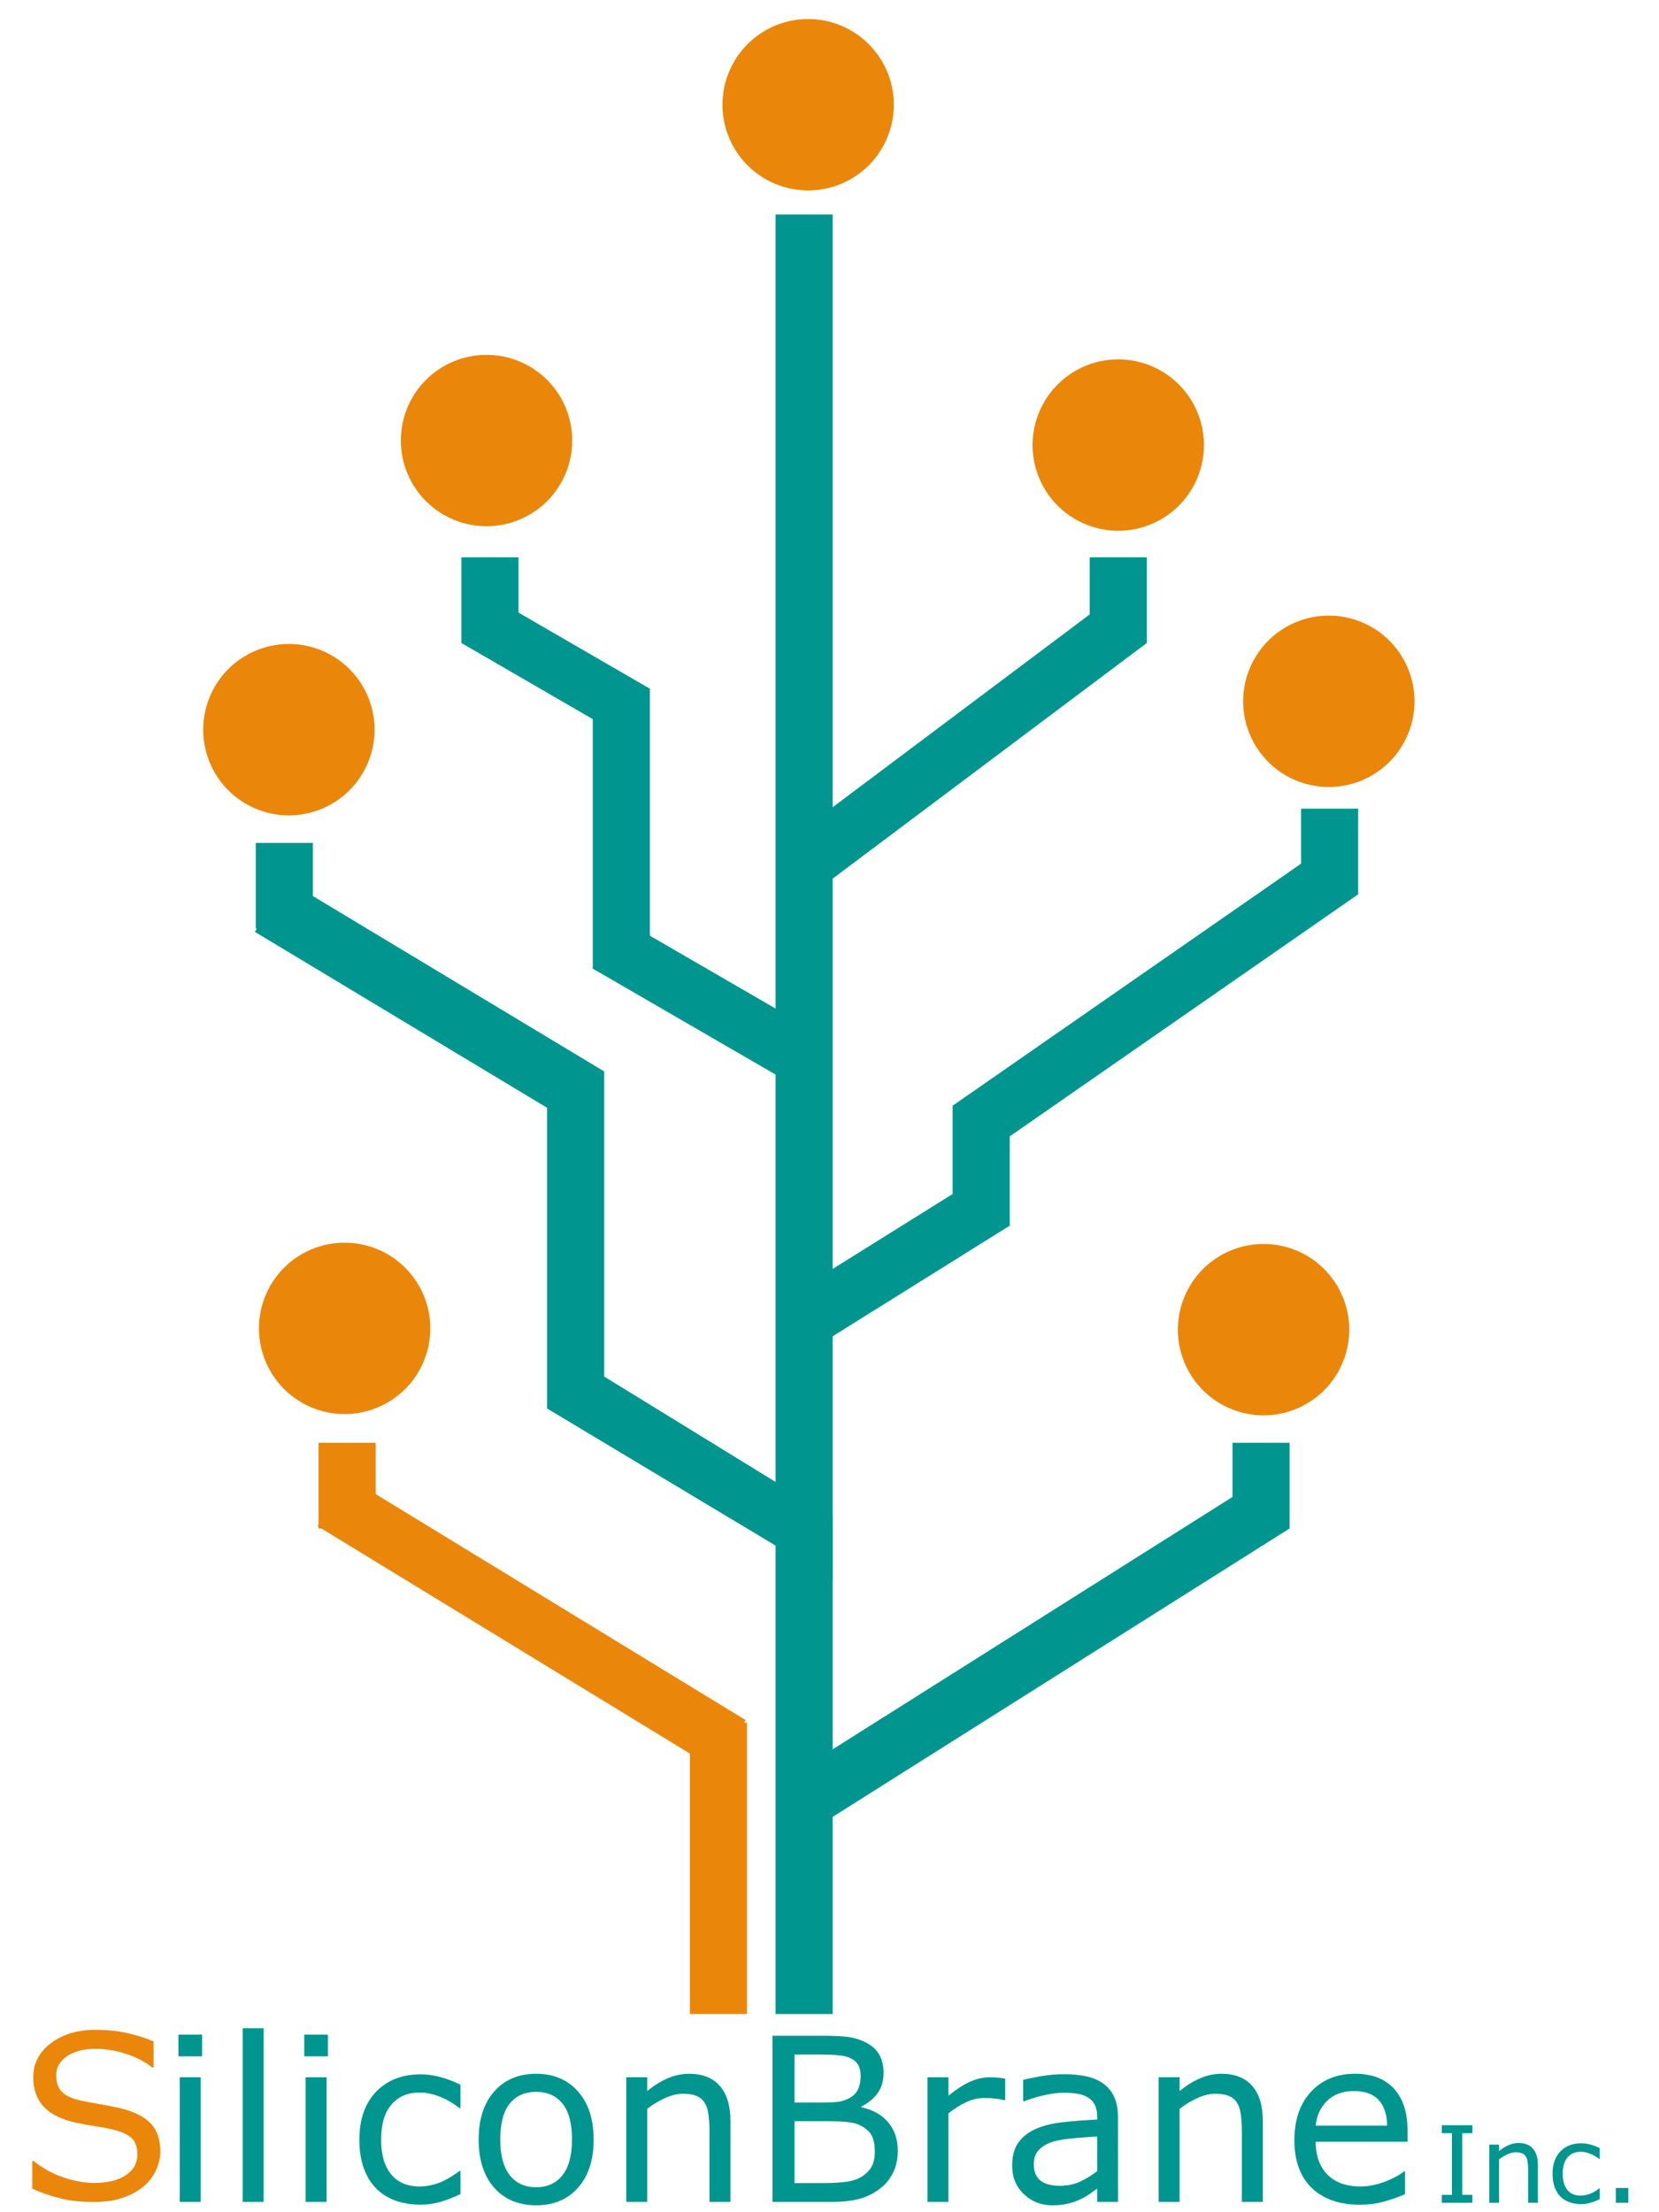 <?xml version="1.0" encoding="UTF-8" standalone="no"?>
<!-- Created with Inkscape (http://www.inkscape.org/) -->

<svg
   xmlns:dc="http://purl.org/dc/elements/1.1/"
   xmlns:cc="http://creativecommons.org/ns#"
   xmlns:rdf="http://www.w3.org/1999/02/22-rdf-syntax-ns#"
   xmlns:svg="http://www.w3.org/2000/svg"
   xmlns="http://www.w3.org/2000/svg"
   xmlns:sodipodi="http://sodipodi.sourceforge.net/DTD/sodipodi-0.dtd"
   xmlns:inkscape="http://www.inkscape.org/namespaces/inkscape"
   width="300mm"
   height="400mm"
   viewBox="0 0 300 400"
   version="1.1"
   id="svg8"
   inkscape:version="0.92.3 (2405546, 2018-03-11)"
   sodipodi:docname="SiliconBrane Inc w tree Logo BIG.svg">
  <defs
     id="defs2">
    <inkscape:perspective
       sodipodi:type="inkscape:persp3d"
       inkscape:vp_x="0 : 148.49999 : 1"
       inkscape:vp_y="0 : 999.99996 : 0"
       inkscape:vp_z="210 : 148.49999 : 1"
       inkscape:persp3d-origin="105 : 98.999996 : 1"
       id="perspective5967" />
  </defs>
  <sodipodi:namedview
     id="base"
     pagecolor="#ffffff"
     bordercolor="#666666"
     borderopacity="1.0"
     inkscape:pageopacity="0.0"
     inkscape:pageshadow="2"
     inkscape:zoom="0.3535534"
     inkscape:cx="1403.9855"
     inkscape:cy="669.07888"
     inkscape:document-units="mm"
     inkscape:current-layer="g951"
     showgrid="false"
     showguides="false"
     inkscape:snap-page="true"
     inkscape:snap-grids="true"
     inkscape:snap-to-guides="true"
     inkscape:window-width="1920"
     inkscape:window-height="1017"
     inkscape:window-x="-8"
     inkscape:window-y="-8"
     inkscape:window-maximized="1"
     inkscape:snap-midpoints="true">
    <inkscape:grid
       type="xygrid"
       id="grid3680" />
  </sodipodi:namedview>
  <g
     inkscape:label="Layer 1"
     inkscape:groupmode="layer"
     id="layer1"
     transform="translate(0,103)">
    <g
       sodipodi:type="inkscape:box3d"
       id="g5969"
       style="fill:#00968f;fill-opacity:1;stroke:none;stroke-opacity:1"
       inkscape:perspectiveID="#perspective5967"
       inkscape:corner0="0.044343165 : 0.032865694 : 0 : 1"
       inkscape:corner7="0.0097974627 : 0.030362415 : 0.25 : 1" />
    <flowRoot
       xml:space="preserve"
       id="flowRoot6396"
       style="font-style:normal;font-weight:normal;font-size:40px;line-height:1.25;font-family:sans-serif;letter-spacing:0px;word-spacing:0px;fill:#000000;fill-opacity:1;stroke:none"><flowRegion
         id="flowRegion6398"><rect
           id="rect6400"
           width="260"
           height="100"
           x="340"
           y="767.52" /></flowRegion><flowPara
         id="flowPara6402" /></flowRoot>    <g
       id="g951"
       transform="matrix(2.685,0,0,2.685,-187.406,-300.355)">
      <g
         id="g989"
         transform="matrix(1.454,0,0,1.454,-29.544,-88.06)">
        <g
           id="g913">
          <path
             style="fill:#00968f;fill-opacity:1;stroke-width:0.281"
             d="m 104.246,121.052 h 2.646 v 83.344 h -2.646 z"
             id="rect4497"
             inkscape:connector-curvature="0" />
          <path
             transform="rotate(-32.258)"
             style="fill:#00968f;fill-opacity:1;stroke-width:0.26"
             d="m -13.931,219.532 h 25.135 v 2.646 h -25.135 z"
             id="rect4499"
             inkscape:connector-curvature="0" />
          <path
             style="fill:#00968f;fill-opacity:1;stroke:none;stroke-width:0.265;stroke-opacity:1"
             d="m 125.412,177.938 h 2.646 v 3.969 h -2.646 z"
             id="rect5988"
             inkscape:connector-curvature="0" />
          <path
             style="fill:#00968f;fill-opacity:1;stroke:none;stroke-width:0.265;stroke-opacity:1"
             d="m 128.587,148.569 h 2.646 v 3.969 h -2.646 z"
             id="rect5988-1"
             inkscape:connector-curvature="0" />
          <path
             style="fill:#00968f;fill-opacity:1;stroke:none;stroke-width:0.313;stroke-opacity:1"
             d="m 112.448,162.327 h 2.646 v 5.556 h -2.646 z"
             id="rect5988-2"
             inkscape:connector-curvature="0" />
          <path
             transform="rotate(-31.982)"
             style="fill:#00968f;fill-opacity:1;stroke:none;stroke-width:0.335;stroke-opacity:1"
             inkscape:transform-center-x="-4.4433559"
             inkscape:transform-center-y="7.5770911"
             d="M -1.879,200.715 H 8.704 v 2.646 H -1.879 Z"
             id="rect6054"
             inkscape:connector-curvature="0" />
          <path
             transform="rotate(-34.784)"
             style="fill:#00968f;fill-opacity:1;stroke:none;stroke-width:0.4;stroke-opacity:1"
             d="M -0.25,197.47 H 20.763 v 2.676 H -0.25 Z"
             id="rect6071"
             inkscape:connector-curvature="0" />
          <path
             transform="rotate(-36.87)"
             style="fill:#00968f;fill-opacity:1;stroke:none;stroke-width:0.33;stroke-opacity:1"
             d="M -5.903,182.937 H 12.618 v 2.646 H -5.903 Z"
             id="rect6073"
             inkscape:connector-curvature="0" />
          <path
             style="fill:#00968f;fill-opacity:1;stroke:none;stroke-width:0.265;stroke-opacity:1"
             d="m 118.798,136.927 h 2.646 v 3.969 h -2.646 z"
             id="rect5988-1-4"
             inkscape:connector-curvature="0" />
          <path
             style="fill:#ea870b;fill-opacity:1;stroke:none;stroke-width:0.265;stroke-opacity:1"
             d="m 109.725,115.967 a 3.969,3.969 0 0 1 -3.969,3.969 3.969,3.969 0 0 1 -3.969,-3.969 3.969,3.969 0 0 1 3.969,-3.969 3.969,3.969 0 0 1 3.969,3.969 z"
             id="path6090"
             inkscape:connector-curvature="0" />
          <path
             style="fill:#ea870b;fill-opacity:1;stroke:none;stroke-width:0.265;stroke-opacity:1"
             d="m 124.089,131.729 a 3.969,3.969 0 0 1 -3.969,3.969 3.969,3.969 0 0 1 -3.969,-3.969 3.969,3.969 0 0 1 3.969,-3.969 3.969,3.969 0 0 1 3.969,3.969 z"
             id="path6090-0"
             inkscape:connector-curvature="0" />
          <path
             style="fill:#ea870b;fill-opacity:1;stroke:none;stroke-width:0.265;stroke-opacity:1"
             d="m 133.843,143.597 a 3.969,3.969 0 0 1 -3.969,3.969 3.969,3.969 0 0 1 -3.969,-3.969 3.969,3.969 0 0 1 3.969,-3.969 3.969,3.969 0 0 1 3.969,3.969 z"
             id="path6090-9"
             inkscape:connector-curvature="0" />
          <path
             style="fill:#ea870b;fill-opacity:1;stroke:none;stroke-width:0.265;stroke-opacity:1"
             d="m 130.82,172.699 a 3.969,3.969 0 0 1 -3.969,3.969 3.969,3.969 0 0 1 -3.969,-3.969 3.969,3.969 0 0 1 3.969,-3.969 3.969,3.969 0 0 1 3.969,3.969 z"
             id="path6090-1"
             inkscape:connector-curvature="0" />
          <path
             style="fill:#ea870b;fill-opacity:1;stroke:none;stroke-width:0.265;stroke-opacity:1"
             d="m 94.828,131.519 a 3.969,3.969 0 0 1 -3.969,3.969 3.969,3.969 0 0 1 -3.969,-3.969 3.969,3.969 0 0 1 3.969,-3.969 3.969,3.969 0 0 1 3.969,3.969 z"
             id="path6090-9-8"
             inkscape:connector-curvature="0" />
          <path
             transform="rotate(120.091)"
             style="fill:#00968f;fill-opacity:1;stroke:none;stroke-width:0.416;stroke-opacity:1"
             d="m 84.29,-170.863 h 2.646 v 9.79 h -2.646 z"
             id="rect5988-1-2-3"
             inkscape:connector-curvature="0" />
          <path
             style="fill:#00968f;fill-opacity:1;stroke:none;stroke-width:0.265;stroke-opacity:1"
             d="m 89.694,136.927 h 2.646 v 3.969 h -2.646 z"
             id="rect5988-1-4-4"
             inkscape:connector-curvature="0" />
          <path
             style="fill:#00968f;fill-opacity:1;stroke:none;stroke-width:0.478;stroke-opacity:1"
             d="m 95.779,143.012 h 2.646 v 12.965 h -2.646 z"
             id="rect5988-1-4-4-4"
             inkscape:connector-curvature="0" />
          <path
             transform="rotate(120.091)"
             style="fill:#00968f;fill-opacity:1;stroke:none;stroke-width:0.416;stroke-opacity:1"
             d="m 74.392,-156.863 h 2.546 v 8.616 h -2.546 z"
             id="rect5988-1-2-3-1"
             inkscape:connector-curvature="0" />
          <path
             style="fill:#ea870b;fill-opacity:1;stroke:none;stroke-width:0.265;stroke-opacity:1"
             d="m 85.673,144.911 a 3.969,3.969 0 0 1 -3.969,3.969 3.969,3.969 0 0 1 -3.969,-3.969 3.969,3.969 0 0 1 3.969,-3.969 3.969,3.969 0 0 1 3.969,3.969 z"
             id="path6090-9-9"
             inkscape:connector-curvature="0" />
          <path
             sodipodi:nodetypes="ccccc"
             inkscape:connector-curvature="0"
             id="rect5988-1-4-2"
             d="m 95.027,174.083 -1.365,2.267 13.229,7.938 v -2.91 z"
             style="fill:#00968f;fill-opacity:1;stroke:none;stroke-width:0.561;stroke-opacity:1" />
          <path
             transform="rotate(121.047)"
             style="fill:#00968f;fill-opacity:1;stroke:none;stroke-width:0.561;stroke-opacity:1"
             inkscape:transform-center-x="-2.9104167"
             inkscape:transform-center-y="-15.015104"
             d="m 88.042,-165.412 h 2.807 v 17.197 h -2.807 z"
             id="rect5988-1-4-2-4"
             inkscape:connector-curvature="0" />
          <path
             style="fill:#00968f;fill-opacity:1;stroke:none;stroke-width:0.265;stroke-opacity:1"
             d="m 80.169,150.156 h 2.646 v 3.969 h -2.646 z"
             id="rect5988-6"
             inkscape:connector-curvature="0" />
          <path
             style="fill:#00968f;fill-opacity:1;stroke:none;stroke-width:0.525;stroke-opacity:1"
             d="m 93.663,160.74 h 2.646 v 15.61 h -2.646 z"
             id="rect5988-1-46"
             inkscape:connector-curvature="0" />
          <path
             style="fill:#ea870b;fill-opacity:1;stroke:none;stroke-width:0.265;stroke-opacity:1"
             d="m 88.255,172.64 a 3.969,3.969 0 0 1 -3.969,3.969 3.969,3.969 0 0 1 -3.969,-3.969 3.969,3.969 0 0 1 3.969,-3.969 3.969,3.969 0 0 1 3.969,3.969 z"
             id="path6090-1-0"
             inkscape:connector-curvature="0" />
          <path
             style="fill:#ea870b;fill-opacity:1;stroke:none;stroke-width:0.265;stroke-opacity:1"
             d="m 83.079,177.938 h 2.646 v 3.969 h -2.646 z"
             id="rect5988-63"
             inkscape:connector-curvature="0" />
          <path
             style="fill:#ea870b;fill-opacity:1;stroke:none;stroke-width:0.255;stroke-opacity:1"
             d="m 100.277,190.902 h 2.646 v 13.494 h -2.646 z"
             id="rect6373"
             inkscape:connector-curvature="0" />
          <path
             transform="matrix(0.523,-0.852,0.853,0.521,0,0)"
             style="fill:#ea870b;fill-opacity:1;stroke:none;stroke-width:0.324;stroke-opacity:1"
             d="m -111.901,165.948 h 2.671 v 21.618 h -2.671 z"
             id="rect6373-2"
             inkscape:connector-curvature="0" />
        </g>
        <g
           id="g884"
           transform="translate(0,-0.187)">
          <g
             aria-label="iliconBrane"
             style="font-style:normal;font-weight:normal;font-size:10.583px;line-height:1.25;font-family:sans-serif;letter-spacing:0px;word-spacing:0px;fill:#000000;fill-opacity:1;stroke:none;stroke-width:0.265"
             id="text6394">
            <path
               d="M 77.683,206.544 H 76.587 v -1.008 h 1.096 z m -0.062,6.739 h -0.972 v -5.772 h 0.972 z"
               style="fill:#00968f;fill-opacity:1"
               id="path886"
               inkscape:connector-curvature="0" />
            <path
               d="m 80.535,213.283 h -0.972 v -8.041 h 0.972 z"
               style="fill:#00968f;fill-opacity:1"
               id="path888"
               inkscape:connector-curvature="0" />
            <path
               d="m 83.512,206.544 h -1.096 v -1.008 h 1.096 z m -0.062,6.739 h -0.972 v -5.772 h 0.972 z"
               style="fill:#00968f;fill-opacity:1"
               id="path890"
               inkscape:connector-curvature="0" />
            <path
               d="m 89.651,212.921 q -0.486,0.233 -0.925,0.362 -0.434,0.129 -0.925,0.129 -0.625,0 -1.147,-0.181 -0.522,-0.186 -0.894,-0.558 -0.377,-0.372 -0.584,-0.941 -0.207,-0.568 -0.207,-1.328 0,-1.416 0.775,-2.222 0.78,-0.806 2.057,-0.806 0.496,0 0.972,0.14 0.481,0.14 0.878,0.341 v 1.08 h -0.052 q -0.444,-0.346 -0.92,-0.532 -0.47,-0.186 -0.92,-0.186 -0.827,0 -1.307,0.558 -0.475,0.553 -0.475,1.628 0,1.044 0.465,1.607 0.47,0.558 1.318,0.558 0.295,0 0.599,-0.077 0.305,-0.077 0.548,-0.202 0.212,-0.109 0.398,-0.227 0.186,-0.124 0.295,-0.212 h 0.052 z"
               style="fill:#00968f;fill-opacity:1"
               id="path892"
               inkscape:connector-curvature="0" />
            <path
               d="m 95.821,210.399 q 0,1.411 -0.723,2.227 -0.723,0.816 -1.938,0.816 -1.225,0 -1.948,-0.816 -0.718,-0.816 -0.718,-2.227 0,-1.411 0.718,-2.227 0.723,-0.822 1.948,-0.822 1.214,0 1.938,0.822 0.723,0.816 0.723,2.227 z m -1.003,0 q 0,-1.121 -0.439,-1.664 -0.439,-0.548 -1.22,-0.548 -0.791,0 -1.23,0.548 -0.434,0.543 -0.434,1.664 0,1.085 0.439,1.648 0.439,0.558 1.225,0.558 0.775,0 1.214,-0.553 0.444,-0.558 0.444,-1.654 z"
               style="fill:#00968f;fill-opacity:1"
               id="path894"
               inkscape:connector-curvature="0" />
            <path
               d="m 102.157,213.283 h -0.972 v -3.287 q 0,-0.398 -0.046,-0.744 -0.046,-0.351 -0.171,-0.548 -0.129,-0.217 -0.372,-0.32 -0.243,-0.109 -0.63,-0.109 -0.398,0 -0.832,0.196 -0.434,0.196 -0.832,0.501 v 4.31 h -0.972 v -5.772 h 0.972 v 0.641 q 0.455,-0.377 0.941,-0.589 0.486,-0.212 0.997,-0.212 0.935,0 1.426,0.563 0.491,0.563 0.491,1.623 z"
               style="fill:#00968f;fill-opacity:1"
               id="path896"
               inkscape:connector-curvature="0" />
            <path
               d="m 109.908,210.916 q 0,0.574 -0.217,1.013 -0.217,0.439 -0.584,0.723 -0.434,0.341 -0.956,0.486 -0.517,0.145 -1.318,0.145 h -2.729 v -7.695 h 2.279 q 0.842,0 1.261,0.062 0.419,0.062 0.801,0.258 0.424,0.222 0.615,0.574 0.191,0.346 0.191,0.832 0,0.548 -0.279,0.935 -0.279,0.382 -0.744,0.615 v 0.041 q 0.78,0.16 1.23,0.687 0.45,0.522 0.45,1.323 z m -1.721,-3.467 q 0,-0.279 -0.093,-0.47 -0.093,-0.191 -0.3,-0.31 -0.243,-0.14 -0.589,-0.171 -0.346,-0.036 -0.858,-0.036 h -1.22 v 2.222 h 1.323 q 0.481,0 0.765,-0.046 0.284,-0.052 0.527,-0.207 0.243,-0.155 0.341,-0.398 0.103,-0.248 0.103,-0.584 z m 0.656,3.509 q 0,-0.465 -0.14,-0.739 -0.14,-0.274 -0.506,-0.465 -0.248,-0.129 -0.605,-0.165 -0.351,-0.041 -0.858,-0.041 h -1.607 v 2.863 h 1.354 q 0.672,0 1.101,-0.067 0.429,-0.072 0.703,-0.258 0.289,-0.202 0.424,-0.46 0.134,-0.258 0.134,-0.667 z"
               style="fill:#00968f;fill-opacity:1"
               id="path898"
               inkscape:connector-curvature="0" />
            <path
               d="m 114.885,208.57 h -0.052 q -0.217,-0.052 -0.424,-0.072 -0.202,-0.026 -0.481,-0.026 -0.45,0 -0.868,0.202 -0.419,0.196 -0.806,0.512 v 4.098 h -0.972 v -5.772 h 0.972 v 0.853 q 0.579,-0.465 1.018,-0.656 0.444,-0.196 0.904,-0.196 0.253,0 0.367,0.015 0.114,0.01 0.341,0.046 z"
               style="fill:#00968f;fill-opacity:1"
               id="path900"
               inkscape:connector-curvature="0" />
            <path
               d="m 120.109,213.283 h -0.966 v -0.615 q -0.129,0.088 -0.351,0.248 -0.217,0.155 -0.424,0.248 -0.243,0.119 -0.558,0.196 -0.315,0.083 -0.739,0.083 -0.78,0 -1.323,-0.517 -0.543,-0.517 -0.543,-1.318 0,-0.656 0.279,-1.059 0.284,-0.408 0.806,-0.641 0.527,-0.233 1.266,-0.315 0.739,-0.083 1.586,-0.124 v -0.15 q 0,-0.331 -0.119,-0.548 -0.114,-0.217 -0.331,-0.341 -0.207,-0.119 -0.496,-0.16 -0.289,-0.041 -0.605,-0.041 -0.382,0 -0.853,0.103 -0.47,0.098 -0.972,0.289 h -0.052 v -0.987 q 0.284,-0.077 0.822,-0.171 0.537,-0.093 1.059,-0.093 0.61,0 1.059,0.103 0.455,0.098 0.785,0.341 0.326,0.238 0.496,0.615 0.171,0.377 0.171,0.935 z m -0.966,-1.421 v -1.607 q -0.444,0.026 -1.049,0.077 -0.599,0.052 -0.951,0.15 -0.419,0.119 -0.677,0.372 -0.258,0.248 -0.258,0.687 0,0.496 0.3,0.749 0.3,0.248 0.915,0.248 0.512,0 0.935,-0.196 0.424,-0.202 0.785,-0.481 z"
               style="fill:#00968f;fill-opacity:1"
               id="path902"
               inkscape:connector-curvature="0" />
            <path
               d="m 126.817,213.283 h -0.972 v -3.287 q 0,-0.398 -0.046,-0.744 -0.046,-0.351 -0.171,-0.548 -0.129,-0.217 -0.372,-0.32 -0.243,-0.109 -0.63,-0.109 -0.398,0 -0.832,0.196 -0.434,0.196 -0.832,0.501 v 4.31 h -0.972 v -5.772 h 0.972 v 0.641 q 0.455,-0.377 0.941,-0.589 0.486,-0.212 0.997,-0.212 0.935,0 1.426,0.563 0.491,0.563 0.491,1.623 z"
               style="fill:#00968f;fill-opacity:1"
               id="path904"
               inkscape:connector-curvature="0" />
            <path
               d="m 133.519,210.497 h -4.253 q 0,0.532 0.16,0.93 0.16,0.393 0.439,0.646 0.269,0.248 0.636,0.372 0.372,0.124 0.816,0.124 0.589,0 1.183,-0.233 0.599,-0.238 0.853,-0.465 h 0.052 v 1.059 q -0.491,0.207 -1.003,0.346 -0.512,0.14 -1.075,0.14 -1.437,0 -2.243,-0.775 -0.806,-0.78 -0.806,-2.212 0,-1.416 0.77,-2.248 0.775,-0.832 2.036,-0.832 1.168,0 1.798,0.682 0.636,0.682 0.636,1.938 z m -0.946,-0.744 q -0.005,-0.765 -0.388,-1.183 -0.377,-0.419 -1.152,-0.419 -0.78,0 -1.245,0.46 -0.46,0.46 -0.522,1.142 z"
               style="fill:#00968f;fill-opacity:1"
               id="path906"
               inkscape:connector-curvature="0" />
          </g>
          <g
             aria-label="S"
             style="font-style:normal;font-weight:normal;font-size:10.583px;line-height:1.25;font-family:sans-serif;letter-spacing:0px;word-spacing:0px;fill:#ea870b;fill-opacity:1;stroke:none;stroke-width:0.265"
             id="text6412">
            <path
               d="m 75.749,210.952 q 0,0.45 -0.212,0.889 -0.207,0.439 -0.584,0.744 -0.413,0.331 -0.966,0.517 -0.548,0.186 -1.323,0.186 -0.832,0 -1.499,-0.155 -0.661,-0.155 -1.349,-0.46 v -1.282 h 0.072 q 0.584,0.486 1.349,0.749 0.765,0.264 1.437,0.264 0.951,0 1.478,-0.357 0.532,-0.357 0.532,-0.951 0,-0.512 -0.253,-0.754 -0.248,-0.243 -0.76,-0.377 -0.388,-0.103 -0.842,-0.171 -0.45,-0.067 -0.956,-0.171 -1.023,-0.217 -1.519,-0.739 -0.491,-0.527 -0.491,-1.369 0,-0.966 0.816,-1.581 0.816,-0.62 2.072,-0.62 0.811,0 1.488,0.155 0.677,0.155 1.199,0.382 v 1.209 h -0.072 q -0.439,-0.372 -1.158,-0.615 -0.713,-0.248 -1.462,-0.248 -0.822,0 -1.323,0.341 -0.496,0.341 -0.496,0.878 0,0.481 0.248,0.754 0.248,0.274 0.873,0.419 0.331,0.072 0.941,0.176 0.61,0.103 1.034,0.212 0.858,0.227 1.292,0.687 0.434,0.46 0.434,1.287 z"
               style="fill:#ea870b;fill-opacity:1;stroke-width:0.265"
               id="path909"
               inkscape:connector-curvature="0" />
          </g>
          <g
             aria-label="Inc."
             style="font-style:normal;font-weight:normal;font-size:10.583px;line-height:1.25;font-family:sans-serif;letter-spacing:0px;word-spacing:0px;fill:#000000;fill-opacity:1;stroke:none;stroke-width:0.265"
             id="text6394-4">
            <path
               d="m 136.524,213.326 h -1.418 v -0.367 h 0.47 v -2.858 h -0.47 v -0.367 h 1.418 v 0.367 h -0.47 v 2.858 h 0.47 z"
               style="font-size:4.939px;fill:#00968f;fill-opacity:1;stroke-width:0.265"
               id="path912"
               inkscape:connector-curvature="0" />
            <path
               d="m 139.558,213.326 h -0.453 v -1.534 q 0,-0.186 -0.022,-0.347 -0.022,-0.164 -0.08,-0.256 -0.06,-0.101 -0.174,-0.15 -0.113,-0.051 -0.294,-0.051 -0.186,0 -0.388,0.092 -0.203,0.092 -0.388,0.234 v 2.011 h -0.453 v -2.694 h 0.453 v 0.299 q 0.212,-0.176 0.439,-0.275 0.227,-0.099 0.465,-0.099 0.436,0 0.666,0.263 0.229,0.263 0.229,0.757 z"
               style="font-size:4.939px;fill:#00968f;fill-opacity:1;stroke-width:0.265"
               id="path914"
               inkscape:connector-curvature="0" />
            <path
               d="m 142.423,213.157 q -0.227,0.109 -0.432,0.169 -0.203,0.06 -0.432,0.06 -0.292,0 -0.535,-0.084 -0.244,-0.087 -0.417,-0.26 -0.176,-0.174 -0.273,-0.439 -0.097,-0.265 -0.097,-0.62 0,-0.661 0.362,-1.037 0.364,-0.376 0.96,-0.376 0.232,0 0.453,0.065 0.224,0.065 0.41,0.159 v 0.504 h -0.024 q -0.207,-0.162 -0.429,-0.248 -0.219,-0.087 -0.429,-0.087 -0.386,0 -0.61,0.26 -0.222,0.258 -0.222,0.76 0,0.487 0.217,0.75 0.219,0.26 0.615,0.26 0.137,0 0.28,-0.036 0.142,-0.036 0.256,-0.094 0.099,-0.051 0.186,-0.106 0.087,-0.058 0.137,-0.099 h 0.024 z"
               style="font-size:4.939px;fill:#00968f;fill-opacity:1;stroke-width:0.265"
               id="path916"
               inkscape:connector-curvature="0" />
            <path
               d="m 143.746,213.326 h -0.576 v -0.687 h 0.576 z"
               style="font-size:4.939px;fill:#00968f;fill-opacity:1;stroke-width:0.265"
               id="path918"
               inkscape:connector-curvature="0" />
          </g>
        </g>
      </g>
    </g>
  </g>
</svg>
